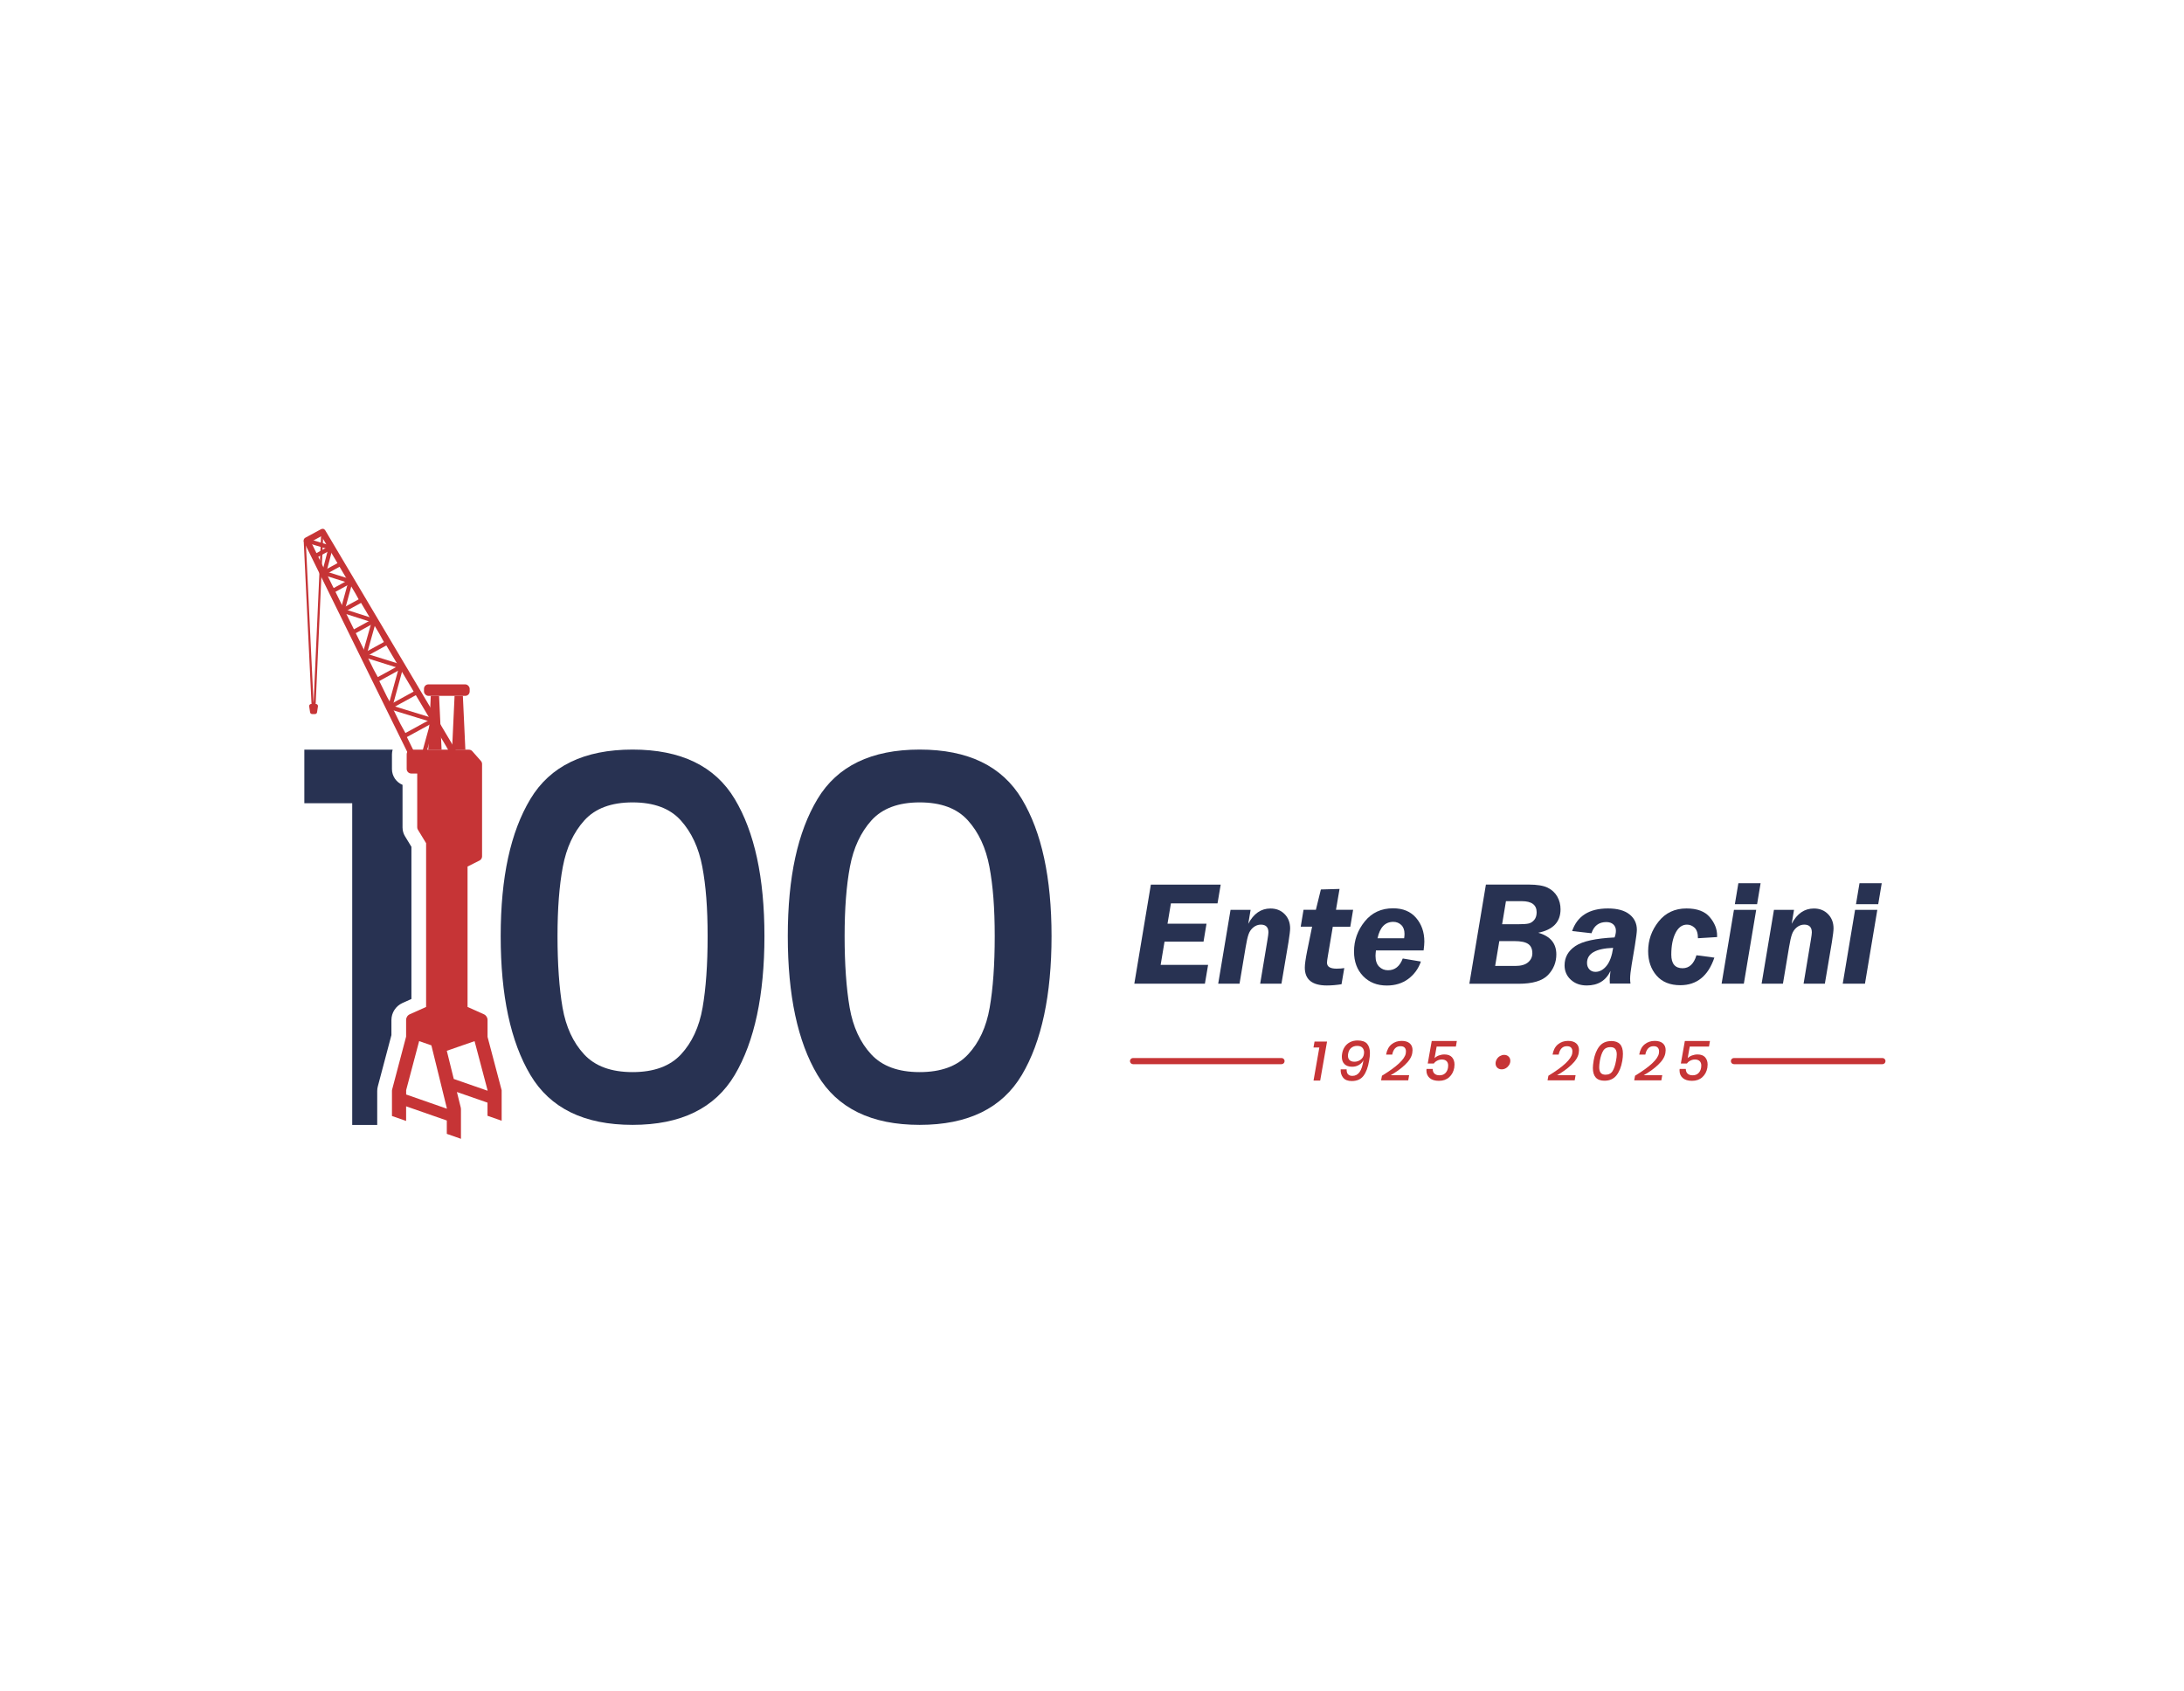 <svg xmlns="http://www.w3.org/2000/svg" id="Livello_1" viewBox="0 0 410.55 317.89"><defs><style>.cls-1{fill:#283252;}.cls-2{fill:#c63436;}</style></defs><rect class="cls-2" x="79.7" y="128.67" width="8.59" height="2.16" rx=".83" ry=".83"></rect><polygon class="cls-2" points="83.01 140.95 80.51 140.95 80.98 130.83 82.54 130.83 83.01 140.95"></polygon><polygon class="cls-2" points="87.48 140.95 84.98 140.95 85.45 130.83 87.01 130.83 87.48 140.95"></polygon><path class="cls-2" d="M85.88,141.39l-24.74-41.68c-.16-.27-.51-.37-.78-.22l-2.97,1.61c-.28.15-.39.49-.25.77l21.38,43.5c.07.14.2.25.35.3.06.02.12.03.18.03.1,0,.19-.02.28-.07l6.33-3.43c.14-.08.24-.21.29-.36.04-.15.02-.32-.06-.46ZM80.87,135.27l-4.66,2.55-.93-1.69-1.49-3.03,4.38-2.4,2.47,4.16.22.41ZM77.75,130.03l-4.25,2.33-.73-1.32-1.47-3,3.99-2.19,2.23,3.75.23.42ZM61.4,107.89l2.43-1.33,1.34,2.26.17.31-2.61,1.43-.19-.35-1.14-2.32ZM66.53,118.32l-1.64-3.34,2.98-1.63,1.9,3.2-3.24,1.78ZM69,123.34l3.62-1.99,2.27,3.83-2.48,1.36-1.39.76-.77-1.41-1.25-2.55ZM72.17,120.71l-3.52,1.93-1.77-3.6,3.29-1.81,1.14,1.92.85,1.55ZM67.42,112.68l-2.89,1.58-1.47-2.99.55-.3,2.14-1.18,1.07,1.8.6,1.09ZM63.44,105.88l-2.38,1.3-.04-.06-1.19-2.43,2.19-1.2,1.42,2.39ZM76.48,138.58l4.8-2.63,2.61,4.4.38.68-5.17,2.84-.16-.3-2.45-4.99ZM60.42,100.8l1.2,2.02-2.13,1.17-1.04-2.12,1.97-1.07Z"></path><polygon class="cls-2" points="79.48 143.97 78.72 143.76 80.86 136 80.61 135.6 73.5 133.42 73.09 132.38 74.87 125.91 74.63 125.51 68.72 123.66 68.23 122.68 69.75 117.29 69.51 116.87 64.61 115.3 64.12 114.3 65.34 109.85 65.09 109.46 61.12 108.21 60.65 107.23 61.6 103.55 61.36 103.15 58.33 102.24 58.56 101.49 61.88 102.49 62.44 103.43 61.47 107.14 61.68 107.57 65.6 108.8 66.18 109.73 64.95 114.22 65.16 114.66 70.03 116.22 70.59 117.17 69.07 122.6 69.27 123.02 75.15 124.85 75.71 125.8 73.92 132.34 74.09 132.78 81.12 134.94 81.71 135.88 79.48 143.97"></polygon><path class="cls-2" d="M60.38,100.16l-1.42,31.81h-.03l-1.44-30.09,2.9-1.72M60.81,99.45l-3.72,2.21,1.47,30.7h.78l1.47-32.91h0Z"></path><path class="cls-2" d="M59.22,134.25h-.55c-.19,0-.35-.14-.38-.33l-.17-1.12c-.03-.23.14-.44.38-.44h.89c.23,0,.41.21.38.44l-.17,1.12c-.03.19-.19.33-.38.33Z"></path><path class="cls-2" d="M91.65,194.9v-3.13c0-.47-.27-.89-.7-1.08l-3.06-1.37v-26.4l2.25-1.13c.29-.15.48-.45.48-.77v-17.38c0-.21-.08-.41-.22-.57l-1.61-1.83c-.16-.19-.4-.29-.65-.29h-10.83c-.48,0-.86.39-.86.86v2.76c0,.48.39.86.86.86h1.12v10.12c0,.16.04.31.13.45l1.54,2.53v30.79l-3.06,1.37c-.43.19-.7.61-.7,1.08v3.13l-2.62,9.92c-.03.1-.04.2-.04.3v4.7l2.66.93v-2.75l7.65,2.67v2.51h0s2.66.93,2.66.93v-3.47h0s0-2.1,0-2.1c0-.1-.01-.19-.03-.28l-.73-2.95,5.75,2v2.47h0s2.66.93,2.66.93v-5.73h0s-2.66-10.07-2.66-10.07ZM84,208.45l-7.65-2.67v-.82l2.44-9.22,2.3.8,1.56,6.33.34,1.39,1.01,4.11v.07ZM91.65,204.96v.11l-6.35-2.21-1.31-5.3,5.22-1.81,2.44,9.22h0Z"></path><path class="cls-1" d="M99.7,150.23c3.72-6.2,10.12-9.3,19.21-9.3s15.49,3.1,19.21,9.3c3.72,6.2,5.58,14.8,5.58,25.79s-1.86,19.82-5.58,26.08c-3.72,6.26-10.12,9.39-19.21,9.39s-15.49-3.13-19.21-9.39c-3.72-6.26-5.58-14.95-5.58-26.08s1.86-19.59,5.58-25.79ZM132.02,162.96c-.67-3.56-2.02-6.47-4.05-8.72-2.04-2.26-5.05-3.38-9.06-3.38s-7.02,1.13-9.06,3.38c-2.04,2.26-3.38,5.16-4.05,8.72-.67,3.56-1,7.91-1,13.06s.32,9.82.95,13.44c.63,3.62,1.99,6.55,4.05,8.77,2.06,2.23,5.1,3.34,9.11,3.34s7.04-1.11,9.11-3.34c2.06-2.22,3.42-5.15,4.05-8.77.63-3.62.95-8.1.95-13.44s-.33-9.5-1-13.06Z"></path><path class="cls-1" d="M153.67,150.23c3.72-6.2,10.12-9.3,19.21-9.3s15.49,3.1,19.21,9.3c3.72,6.2,5.58,14.8,5.58,25.79s-1.86,19.82-5.58,26.08c-3.72,6.26-10.12,9.39-19.21,9.39s-15.49-3.13-19.21-9.39c-3.72-6.26-5.58-14.95-5.58-26.08s1.86-19.59,5.58-25.79ZM185.99,162.96c-.67-3.56-2.02-6.47-4.05-8.72-2.04-2.26-5.05-3.38-9.06-3.38s-7.02,1.13-9.06,3.38c-2.03,2.26-3.38,5.16-4.05,8.72-.67,3.56-1,7.91-1,13.06s.32,9.82.95,13.44c.63,3.62,1.99,6.55,4.05,8.77,2.06,2.23,5.1,3.34,9.11,3.34s7.04-1.11,9.11-3.34c2.07-2.22,3.42-5.15,4.05-8.77.63-3.62.95-8.1.95-13.44s-.33-9.5-1-13.06Z"></path><path class="cls-1" d="M70.92,211.5h-.01v-6.37c0-.3.04-.61.12-.9l2.55-9.62v-2.82c0-1.39.82-2.65,2.09-3.22l1.67-.75v-28.61l-1.2-1.97c-.31-.5-.47-1.08-.47-1.67v-8.01c-1.17-.48-1.99-1.63-1.99-2.97v-2.76c0-.3.05-.6.13-.88h-16.6v10.07h9v60.49h4.71Z"></path><path class="cls-1" d="M229.47,166.31l-.6,3.54h-8.76l-.64,3.82h7.33l-.56,3.37h-7.33l-.73,4.37h8.92l-.6,3.54h-13.27l3.11-18.63h13.13Z"></path><path class="cls-1" d="M235.09,171.06l-.44,2.63c1.01-1.92,2.4-2.88,4.17-2.88,1.09,0,1.98.35,2.67,1.06.69.71,1.03,1.6,1.03,2.68,0,.44-.11,1.3-.31,2.58l-1.32,7.81h-4l1.35-8.11c.14-.81.2-1.32.2-1.53,0-.97-.48-1.46-1.43-1.46-.5,0-.96.17-1.38.5s-.72.76-.91,1.28c-.19.52-.38,1.34-.56,2.45l-1.15,6.87h-4.01l2.32-13.88h3.76Z"></path><path class="cls-1" d="M253.84,174.24h-3.3l-.94,5.57c-.1.57-.15.97-.15,1.19,0,.75.6,1.12,1.8,1.12.57,0,1.06-.04,1.45-.11l-.52,3.04c-.96.15-1.87.23-2.76.23-2.76,0-4.14-1.12-4.14-3.36,0-.62.15-1.66.44-3.13l.93-4.56h-2.14l.53-3.18h2.32l.94-3.82,3.51-.1-.67,3.92h3.22l-.53,3.18Z"></path><path class="cls-1" d="M267.62,178.69h-8.97c-.05.46-.08.8-.08,1.02,0,.9.23,1.58.68,2.03s1.01.68,1.67.68c1.3,0,2.22-.74,2.77-2.21l3.41.57c-.46,1.34-1.25,2.42-2.36,3.26-1.11.83-2.46,1.25-4.05,1.25-1.83,0-3.31-.59-4.45-1.77-1.14-1.18-1.71-2.72-1.71-4.62,0-2.11.67-3.99,2.01-5.65,1.34-1.66,3.12-2.48,5.33-2.48,1.86,0,3.3.6,4.33,1.8,1.03,1.2,1.55,2.69,1.55,4.47,0,.39-.05.95-.14,1.66ZM258.94,176.4h5.01c.05-.31.07-.58.07-.83,0-.72-.21-1.28-.62-1.67-.41-.39-.91-.58-1.49-.58-1.53,0-2.52,1.03-2.96,3.08Z"></path><path class="cls-1" d="M279.32,166.31h8.03c1.6,0,2.8.2,3.59.59s1.39.95,1.8,1.67.61,1.52.61,2.39c0,2.38-1.4,3.84-4.19,4.41,2.27.64,3.4,1.99,3.4,4.07,0,1.49-.52,2.78-1.57,3.88-1.05,1.09-2.89,1.64-5.53,1.64h-9.25l3.11-18.63ZM281.84,176.94l-.78,4.67h3.78c1.08,0,1.89-.23,2.42-.69s.79-1.02.79-1.69c0-.81-.26-1.39-.78-1.75-.52-.36-1.38-.54-2.59-.54h-2.84ZM283.09,169.43l-.72,4.34h2.94c1,0,1.7-.05,2.09-.15.39-.1.73-.33,1.02-.68s.44-.83.44-1.42c0-1.39-.94-2.09-2.81-2.09h-2.95Z"></path><path class="cls-1" d="M302.62,184.94c-.02-.41-.03-.7-.03-.86,0-.18.03-.48.08-.89.04-.25.06-.46.07-.64-.86,1.82-2.35,2.73-4.46,2.73-1.22,0-2.22-.36-3-1.08-.78-.72-1.17-1.62-1.17-2.7,0-1.51.68-2.72,2.03-3.63,1.36-.91,3.81-1.45,7.37-1.62.16-.44.25-.85.25-1.24,0-.51-.16-.91-.49-1.21s-.77-.44-1.32-.44c-1.39,0-2.32.7-2.78,2.1l-3.64-.41c.97-2.83,3.22-4.25,6.73-4.25,1.77,0,3.12.37,4.05,1.11s1.39,1.71,1.39,2.91c0,.44-.13,1.44-.38,3l-.6,3.56c-.19,1.15-.29,2.03-.29,2.63,0,.29.02.6.07.91h-3.86ZM303.24,178.21c-3.28.12-4.91,1.06-4.91,2.83,0,.48.14.88.43,1.2s.67.48,1.15.48c.78,0,1.48-.38,2.09-1.13s1.02-1.88,1.24-3.39Z"></path><path class="cls-1" d="M322.27,180.04c-1.17,3.46-3.31,5.19-6.4,5.19-1.93,0-3.42-.6-4.47-1.81-1.05-1.21-1.58-2.74-1.58-4.59,0-2.08.66-3.94,1.97-5.58s3.06-2.45,5.24-2.45c1.98,0,3.44.54,4.36,1.62.92,1.08,1.39,2.23,1.39,3.46v.3l-3.6.22c0-.92-.21-1.58-.63-1.97s-.9-.59-1.43-.59c-.9,0-1.62.52-2.15,1.56-.53,1.04-.8,2.4-.8,4.09s.71,2.55,2.12,2.55c1.25,0,2.12-.81,2.61-2.44l3.39.45Z"></path><path class="cls-1" d="M330.13,171.06l-2.32,13.88h-4.18l2.32-13.88h4.18ZM330.96,166.06l-.66,3.94h-4.18l.66-3.94h4.18Z"></path><path class="cls-1" d="M337.24,171.06l-.44,2.63c1.01-1.92,2.4-2.88,4.17-2.88,1.09,0,1.98.35,2.67,1.06.69.71,1.03,1.6,1.03,2.68,0,.44-.11,1.3-.31,2.58l-1.32,7.81h-4l1.35-8.11c.14-.81.2-1.32.2-1.53,0-.97-.48-1.46-1.43-1.46-.5,0-.96.17-1.38.5s-.72.76-.91,1.28-.38,1.34-.56,2.45l-1.15,6.87h-4.01l2.32-13.88h3.76Z"></path><path class="cls-1" d="M352.9,171.06l-2.32,13.88h-4.18l2.32-13.88h4.18ZM353.73,166.06l-.66,3.94h-4.18l.66-3.94h4.18Z"></path><path class="cls-2" d="M246.91,196.94l.2-1.11h2.35l-1.29,7.33h-1.25l1.09-6.22h-1.1Z"></path><path class="cls-2" d="M253.39,201.96c.18.21.45.32.83.32.56,0,1.01-.24,1.35-.71s.59-1.22.73-2.25c-.17.37-.45.67-.84.9s-.81.34-1.28.34c-.62,0-1.09-.16-1.43-.48s-.51-.78-.51-1.38c0-.21.02-.43.06-.65.08-.46.24-.87.49-1.24s.58-.66.99-.87.88-.32,1.42-.32c.84,0,1.43.21,1.79.62.35.42.53,1,.53,1.74,0,.43-.05.91-.15,1.43-.21,1.27-.57,2.22-1.07,2.87s-1.23.97-2.2.97c-.73,0-1.27-.21-1.61-.63-.34-.42-.5-.94-.47-1.57h1.12c-.01.39.07.7.24.91ZM256.42,197.87c0-.37-.11-.66-.32-.89s-.54-.34-.99-.34-.81.13-1.11.38-.5.62-.57,1.08c-.03.13-.04.26-.04.39,0,.37.11.65.32.84s.52.29.9.29c.41,0,.79-.12,1.14-.37s.56-.59.64-1.04c.02-.12.03-.24.03-.35Z"></path><path class="cls-2" d="M264.26,198.04c.02-.12.03-.25.03-.37,0-.3-.08-.53-.25-.71s-.43-.26-.78-.26c-.42,0-.75.13-1.01.4s-.44.66-.54,1.18h-1.15c.15-.85.49-1.5,1.02-1.93.54-.44,1.17-.65,1.9-.65.66,0,1.16.15,1.52.46.36.31.53.74.53,1.29,0,.15-.02.32-.05.53-.12.75-.59,1.49-1.39,2.24s-1.7,1.39-2.68,1.93h3.48l-.17.97h-5.1l.16-.87c2.78-1.69,4.28-3.09,4.48-4.2Z"></path><path class="cls-2" d="M273.68,196.77h-3.62l-.39,2.18c.21-.21.48-.39.81-.51s.68-.19,1.04-.19c.64,0,1.12.18,1.43.53s.47.81.47,1.38c0,.17-.02.37-.05.59-.13.73-.45,1.33-.95,1.78-.5.45-1.14.68-1.93.68-.74,0-1.32-.17-1.73-.52-.41-.35-.62-.83-.62-1.43,0-.07,0-.17.02-.29h1.16c0,.37.11.67.33.88s.54.32.95.32c.45,0,.81-.13,1.08-.39s.45-.61.52-1.05c.02-.14.03-.27.03-.39,0-.36-.1-.64-.31-.84s-.5-.3-.88-.3c-.3,0-.59.07-.86.21-.28.14-.49.32-.64.54h-1.15l.75-4.23h4.72l-.18,1.05Z"></path><path class="cls-2" d="M281.37,199.14c.15-.25.35-.45.6-.59s.51-.22.79-.22c.34,0,.61.11.83.32s.32.48.32.8c0,.28-.08.55-.23.79s-.35.44-.6.59c-.25.15-.51.22-.79.22-.34,0-.61-.1-.83-.31-.21-.21-.32-.47-.32-.8,0-.28.08-.55.23-.8Z"></path><path class="cls-2" d="M295.55,198.04c.02-.12.03-.25.03-.37,0-.3-.08-.53-.25-.71s-.43-.26-.78-.26c-.42,0-.75.13-1.01.4s-.44.66-.54,1.18h-1.15c.15-.85.49-1.5,1.02-1.93.54-.44,1.17-.65,1.9-.65.66,0,1.16.15,1.52.46.36.31.53.74.53,1.29,0,.15-.02.32-.05.53-.12.75-.59,1.49-1.39,2.24s-1.7,1.39-2.68,1.93h3.48l-.17.97h-5.1l.16-.87c2.78-1.69,4.28-3.09,4.48-4.2Z"></path><path class="cls-2" d="M299.56,199.45c.2-1.16.57-2.07,1.1-2.73s1.28-.99,2.25-.99c1.45,0,2.17.8,2.17,2.39,0,.42-.04.86-.12,1.33-.2,1.16-.57,2.08-1.1,2.74s-1.28,1-2.25,1c-1.45,0-2.18-.8-2.18-2.4,0-.37.05-.82.14-1.34ZM303.78,199.45c.09-.47.14-.87.14-1.2,0-.44-.09-.78-.28-1.02s-.49-.36-.92-.36c-.6,0-1.05.22-1.33.66s-.5,1.08-.65,1.92c-.08.5-.12.9-.12,1.2,0,.45.09.8.27,1.04s.49.37.92.37c.6,0,1.04-.23,1.32-.68s.5-1.1.65-1.94Z"></path><path class="cls-2" d="M311.84,198.04c.02-.12.03-.25.03-.37,0-.3-.08-.53-.25-.71s-.43-.26-.78-.26c-.42,0-.75.13-1.01.4s-.44.66-.54,1.18h-1.15c.15-.85.49-1.5,1.02-1.93.54-.44,1.17-.65,1.9-.65.66,0,1.16.15,1.52.46.36.31.53.74.53,1.29,0,.15-.02.32-.05.53-.12.75-.59,1.49-1.39,2.24s-1.7,1.39-2.68,1.93h3.48l-.17.97h-5.1l.16-.87c2.78-1.69,4.28-3.09,4.48-4.2Z"></path><path class="cls-2" d="M321.26,196.77h-3.62l-.39,2.18c.21-.21.48-.39.81-.51s.68-.19,1.04-.19c.64,0,1.12.18,1.43.53s.47.81.47,1.38c0,.17-.02.37-.05.59-.13.73-.45,1.33-.95,1.78-.5.45-1.14.68-1.93.68-.74,0-1.32-.17-1.73-.52-.41-.35-.62-.83-.62-1.43,0-.07,0-.17.02-.29h1.16c0,.37.11.67.33.88s.54.32.95.32c.45,0,.81-.13,1.08-.39s.45-.61.52-1.05c.02-.14.03-.27.03-.39,0-.36-.1-.64-.31-.84s-.5-.3-.88-.3c-.3,0-.59.07-.86.21-.28.14-.49.32-.64.54h-1.15l.75-4.23h4.72l-.18,1.05Z"></path><path class="cls-2" d="M240.9,200.08h-27.91c-.32,0-.58-.26-.58-.58s.26-.58.58-.58h27.91c.32,0,.58.26.58.58s-.26.58-.58.58Z"></path><path class="cls-2" d="M353.86,200.08h-27.91c-.32,0-.58-.26-.58-.58s.26-.58.58-.58h27.91c.32,0,.58.26.58.58s-.26.58-.58.58Z"></path></svg>